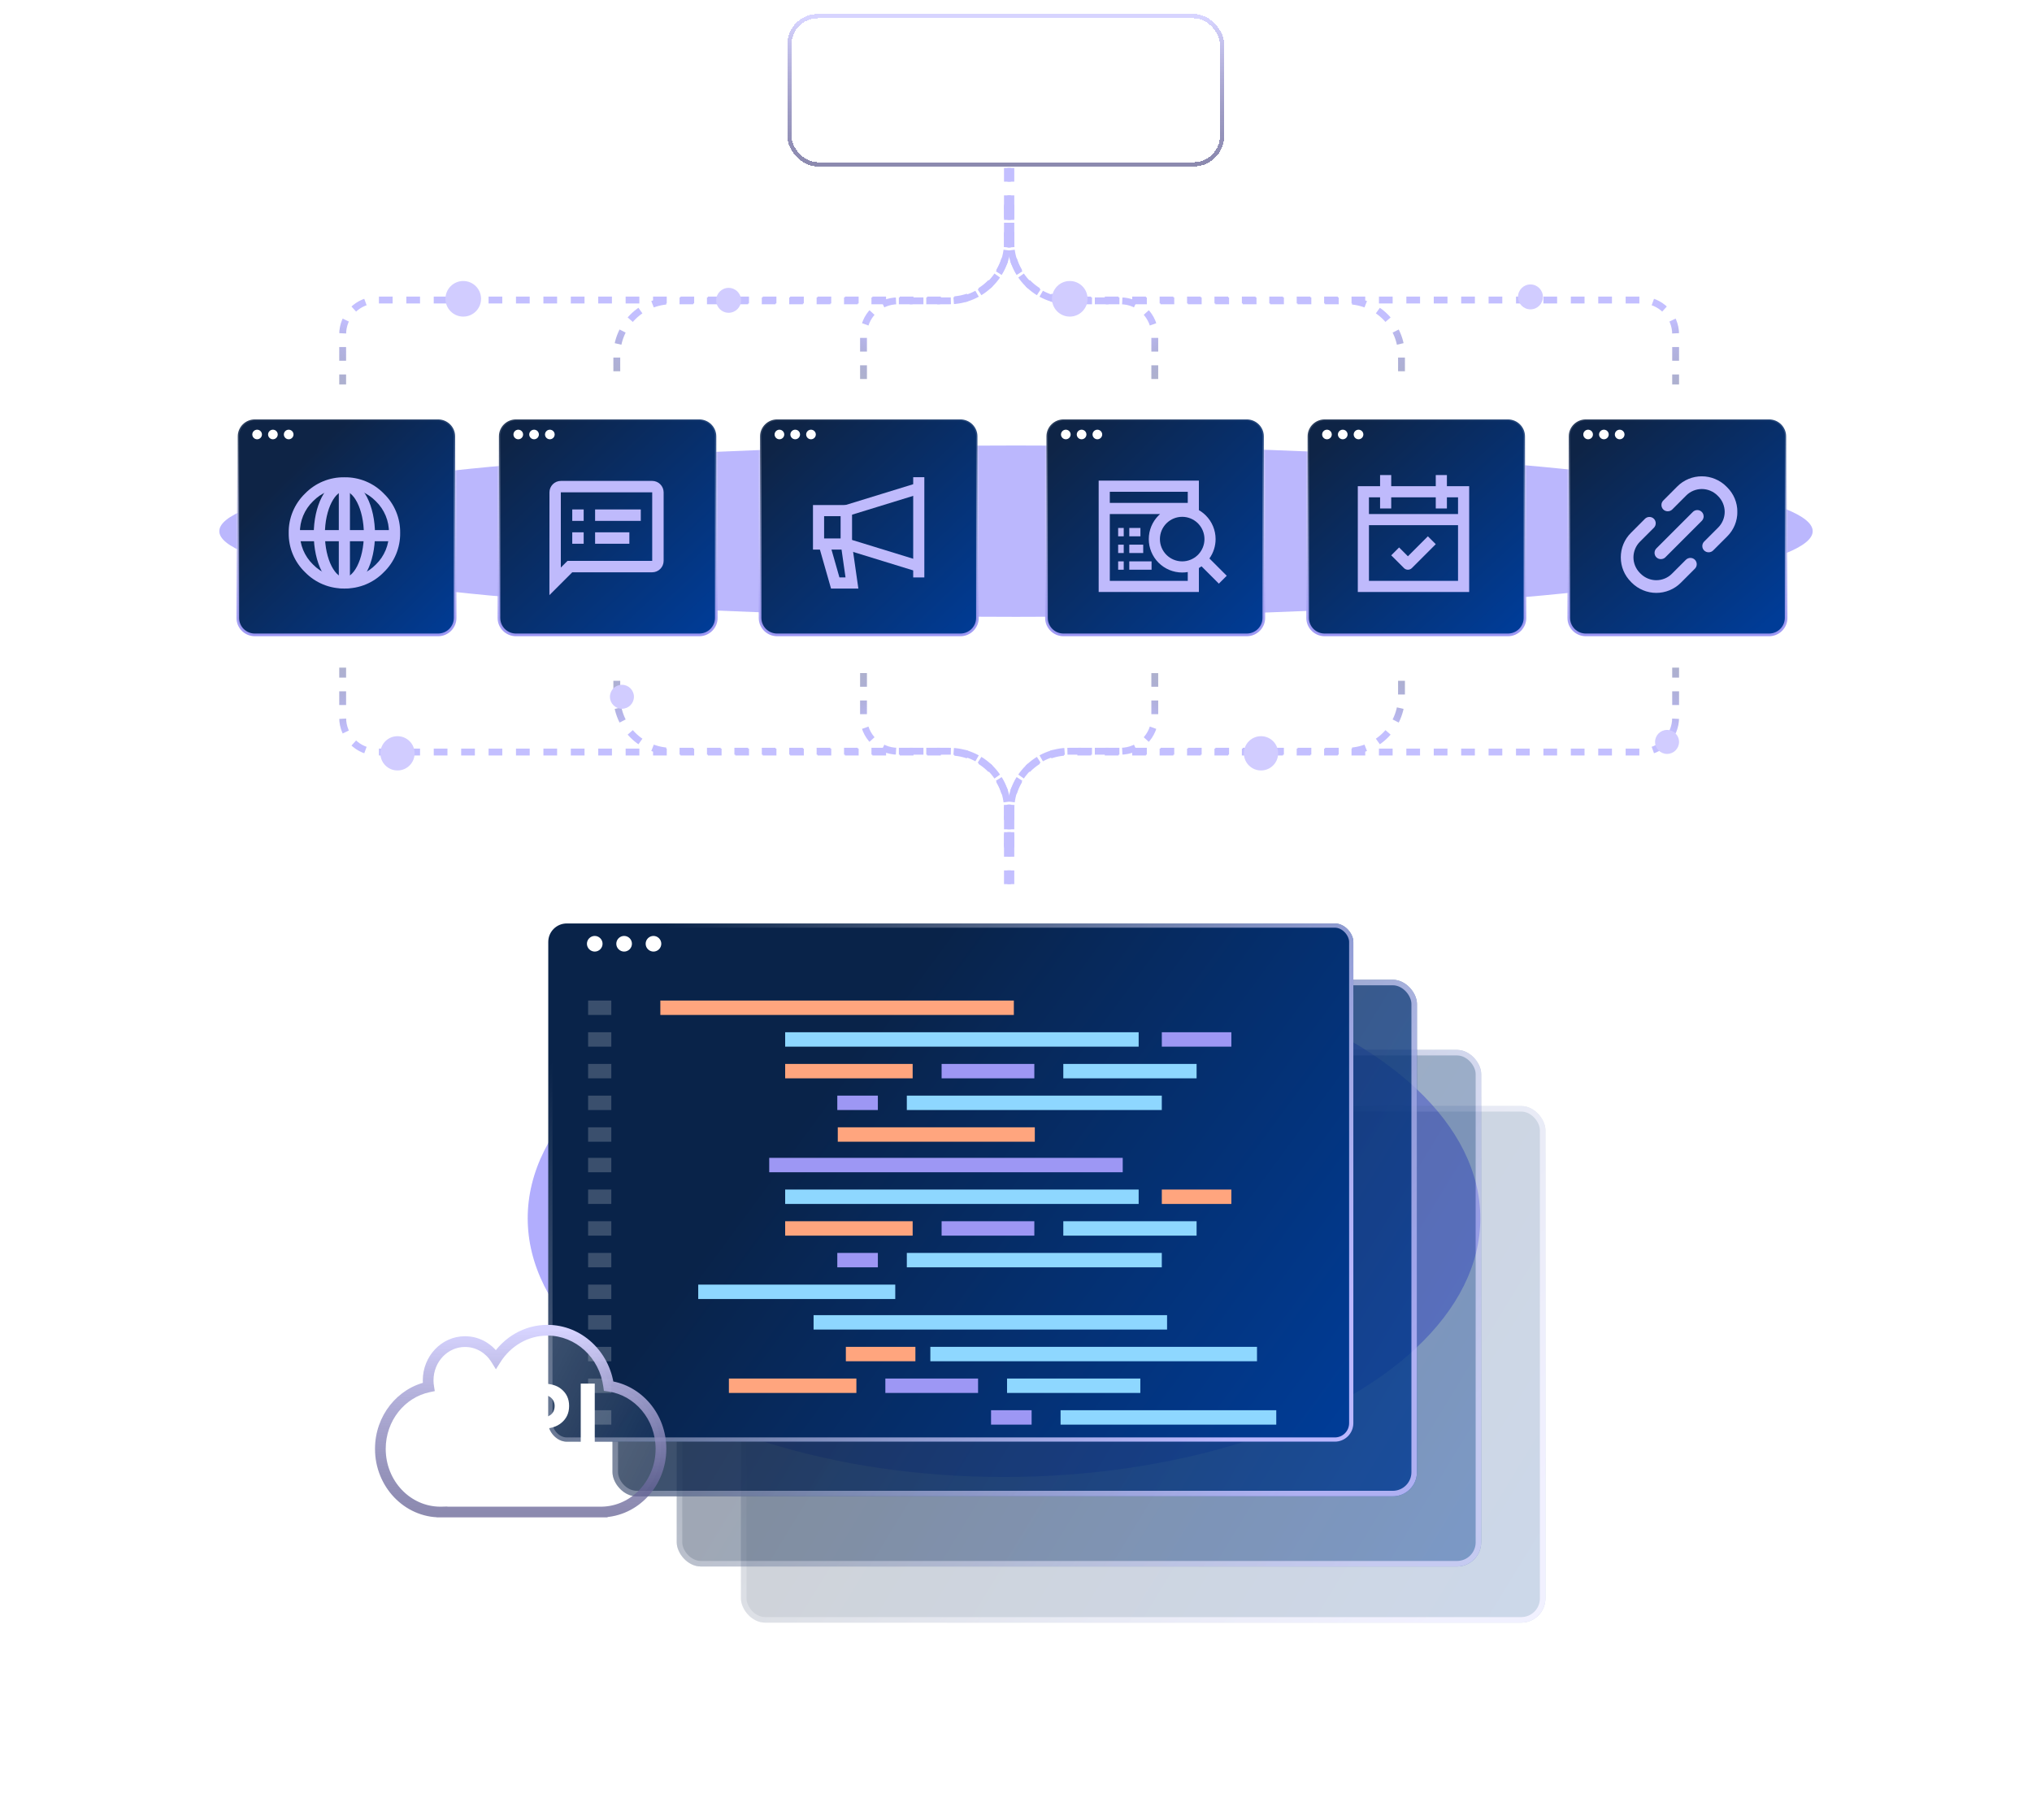 <svg width="593" height="531" viewBox="0 0 593 531" fill="none" xmlns="http://www.w3.org/2000/svg">
<g style="mix-blend-mode:screen" opacity="0.7" filter="url(#filter0_f_14763_15707)">
<ellipse cx="296.5" cy="155" rx="232.5" ry="25" fill="#9E98FC"/>
</g>
<path d="M74.381 122.389H127.831C130.591 122.389 132.823 124.606 132.823 127.334V180.319C132.823 183.048 130.591 185.265 127.831 185.265H74.381C71.621 185.265 69.389 183.048 69.389 180.319V127.334C69.389 124.606 71.621 122.389 74.381 122.389Z" fill="url(#paint0_linear_14763_15707)" stroke="url(#paint1_linear_14763_15707)" stroke-width="0.778"/>
<path d="M76.446 126.787C76.446 127.553 75.809 128.185 75.037 128.185C74.264 128.185 73.627 127.553 73.627 126.787C73.627 126.022 74.264 125.39 75.037 125.39C75.809 125.39 76.446 126.022 76.446 126.787Z" fill="white"/>
<path d="M81.052 126.787C81.052 127.553 80.414 128.185 79.642 128.185C78.87 128.185 78.232 127.553 78.232 126.787C78.232 126.022 78.87 125.39 79.642 125.39C80.434 125.39 81.052 126.022 81.052 126.787Z" fill="white"/>
<path d="M85.657 126.787C85.657 127.553 85.02 128.185 84.248 128.185C83.475 128.185 82.838 127.553 82.838 126.787C82.838 126.022 83.475 125.39 84.248 125.39C85.02 125.39 85.657 126.022 85.657 126.787Z" fill="white"/>
<path d="M89.013 144.035C90.503 142.498 92.293 141.282 94.271 140.464C96.249 139.645 98.374 139.24 100.515 139.275C102.655 139.241 104.78 139.645 106.759 140.464C108.737 141.283 110.526 142.498 112.016 144.035C113.551 145.519 114.765 147.302 115.584 149.274C116.403 151.246 116.809 153.364 116.778 155.499C116.809 157.634 116.403 159.753 115.584 161.725C114.766 163.696 113.551 165.479 112.016 166.964C110.526 168.501 108.737 169.716 106.759 170.535C104.78 171.353 102.655 171.758 100.515 171.723C98.374 171.758 96.249 171.354 94.271 170.535C92.293 169.716 90.503 168.501 89.013 166.964C87.478 165.479 86.264 163.696 85.445 161.725C84.626 159.753 84.22 157.634 84.252 155.499C84.22 153.364 84.627 151.246 85.446 149.274C86.264 147.302 87.478 145.519 89.013 144.035ZM91.337 164.716C92.525 165.945 93.953 166.917 95.533 167.572C97.112 168.227 98.808 168.552 100.518 168.525C102.227 168.551 103.924 168.227 105.503 167.572C107.082 166.916 108.51 165.945 109.699 164.716C110.93 163.522 111.903 162.087 112.558 160.502C113.213 158.917 113.536 157.214 113.508 155.499C113.536 153.784 113.212 152.081 112.556 150.495C111.901 148.91 110.927 147.475 109.695 146.281C108.506 145.052 107.078 144.081 105.499 143.426C103.92 142.771 102.223 142.446 100.514 142.472C98.805 142.446 97.108 142.77 95.529 143.425C93.95 144.08 92.522 145.052 91.333 146.281C90.102 147.475 89.129 148.909 88.473 150.495C87.818 152.08 87.495 153.783 87.524 155.498C87.495 157.213 87.819 158.916 88.475 160.502C89.131 162.088 90.105 163.522 91.337 164.716Z" fill="#BFBAFC"/>
<path fill-rule="evenodd" clip-rule="evenodd" d="M98.875 170.125L98.875 141.687L102.125 141.688L102.125 170.125L98.875 170.125Z" fill="#BFBAFC"/>
<path fill-rule="evenodd" clip-rule="evenodd" d="M85.062 154.688H115.125V157.938H85.062V154.688Z" fill="#BFBAFC"/>
<path fill-rule="evenodd" clip-rule="evenodd" d="M96.774 146.595C95.592 148.894 94.812 152.184 94.812 155.906C94.812 159.629 95.592 162.918 96.774 165.217C98 167.601 99.404 168.5 100.5 168.5C101.596 168.5 103 167.601 104.226 165.217C105.408 162.918 106.188 159.629 106.188 155.906C106.188 152.184 105.408 148.894 104.226 146.595C103 144.211 101.596 143.312 100.5 143.312C99.404 143.312 98 144.211 96.774 146.595ZM93.884 145.109C95.305 142.347 97.558 140.062 100.5 140.062C103.442 140.062 105.695 142.347 107.116 145.109C108.58 147.956 109.438 151.776 109.438 155.906C109.438 160.037 108.58 163.857 107.116 166.704C105.695 169.466 103.442 171.75 100.5 171.75C97.558 171.75 95.305 169.466 93.884 166.704C92.42 163.857 91.562 160.037 91.562 155.906C91.562 151.776 92.42 147.956 93.884 145.109Z" fill="#BFBAFC"/>
<path d="M150.594 122.389H204.044C206.804 122.389 209.036 124.606 209.036 127.334V180.319C209.036 183.048 206.804 185.265 204.044 185.265H150.594C147.834 185.265 145.602 183.048 145.602 180.319V127.334C145.602 124.606 147.834 122.389 150.594 122.389Z" fill="url(#paint2_linear_14763_15707)" stroke="url(#paint3_linear_14763_15707)" stroke-width="0.778"/>
<path d="M152.659 126.788C152.659 127.553 152.022 128.185 151.249 128.185C150.477 128.185 149.84 127.553 149.84 126.788C149.84 126.022 150.477 125.39 151.249 125.39C152.022 125.39 152.659 126.022 152.659 126.788Z" fill="white"/>
<path d="M157.264 126.787C157.264 127.553 156.627 128.185 155.855 128.185C155.083 128.185 154.445 127.553 154.445 126.787C154.445 126.022 155.083 125.39 155.855 125.39C156.647 125.39 157.264 126.022 157.264 126.787Z" fill="white"/>
<path d="M161.87 126.787C161.87 127.553 161.233 128.185 160.46 128.185C159.688 128.185 159.051 127.553 159.051 126.787C159.051 126.022 159.688 125.39 160.46 125.39C161.233 125.39 161.87 126.022 161.87 126.787Z" fill="white"/>
<path d="M190.334 140.333H163.667C162.786 140.338 161.943 140.691 161.321 141.315C160.7 141.94 160.351 142.785 160.351 143.667L160.334 173.667L167.001 167H190.334C191.217 166.997 192.064 166.645 192.688 166.021C193.313 165.396 193.665 164.55 193.667 163.667V143.667C193.665 142.783 193.313 141.937 192.688 141.312C192.064 140.688 191.217 140.336 190.334 140.333ZM190.334 163.667H165.617L164.634 164.65L163.667 165.617V143.667H190.334V163.667ZM167.001 155.333H170.334V158.667H167.001V155.333ZM167.001 148.667H170.334V152H167.001V148.667ZM173.667 155.333H183.667V158.667H173.667V155.333ZM173.667 148.667H187.001V152H173.667V148.667Z" fill="#BFBAFC"/>
<path d="M226.805 122.389H280.255C283.015 122.389 285.247 124.606 285.247 127.334V180.319C285.247 183.048 283.015 185.265 280.255 185.265H226.805C224.045 185.265 221.813 183.048 221.813 180.319V127.334C221.813 124.606 224.045 122.389 226.805 122.389Z" fill="url(#paint4_linear_14763_15707)" stroke="url(#paint5_linear_14763_15707)" stroke-width="0.778"/>
<path d="M228.87 126.787C228.87 127.553 228.233 128.185 227.46 128.185C226.688 128.185 226.051 127.553 226.051 126.787C226.051 126.022 226.688 125.39 227.46 125.39C228.233 125.39 228.87 126.022 228.87 126.787Z" fill="white"/>
<path d="M233.475 126.787C233.475 127.553 232.838 128.185 232.066 128.185C231.293 128.185 230.656 127.553 230.656 126.787C230.656 126.022 231.293 125.39 232.066 125.39C232.857 125.39 233.475 126.022 233.475 126.787Z" fill="white"/>
<path d="M238.081 126.787C238.081 127.553 237.444 128.185 236.671 128.185C235.899 128.185 235.262 127.553 235.262 126.787C235.262 126.022 235.899 125.39 236.671 125.39C237.444 125.39 238.081 126.022 238.081 126.787Z" fill="white"/>
<path d="M269.75 139.25H266.5V168.5H269.75V139.25Z" fill="#BFBAFC"/>
<path d="M267.643 166.804L245.371 159.949V147.799L267.643 140.947L268.599 144.052L248.621 150.201V157.551L268.599 163.697L267.643 166.804Z" fill="#BFBAFC"/>
<path d="M248.625 160.375H237.25V147.375H248.625V160.375ZM240.5 157.125H245.375V150.625H240.5V157.125Z" fill="#BFBAFC"/>
<path d="M250.498 171.75H242.524L238.938 159.195L242.062 158.302L244.974 168.498H246.75L245.39 158.979L248.606 158.519L250.498 171.75Z" fill="#BFBAFC"/>
<path d="M310.381 122.389H363.831C366.591 122.389 368.823 124.606 368.823 127.334V180.319C368.823 183.048 366.591 185.265 363.831 185.265H310.381C307.621 185.265 305.389 183.048 305.389 180.319V127.334C305.389 124.606 307.621 122.389 310.381 122.389Z" fill="url(#paint6_linear_14763_15707)" stroke="url(#paint7_linear_14763_15707)" stroke-width="0.778"/>
<path d="M312.446 126.788C312.446 127.553 311.809 128.185 311.037 128.185C310.264 128.185 309.627 127.553 309.627 126.788C309.627 126.022 310.264 125.39 311.037 125.39C311.809 125.39 312.446 126.022 312.446 126.788Z" fill="white"/>
<path d="M317.052 126.787C317.052 127.553 316.414 128.185 315.642 128.185C314.87 128.185 314.232 127.553 314.232 126.787C314.232 126.022 314.87 125.39 315.642 125.39C316.434 125.39 317.052 126.022 317.052 126.787Z" fill="white"/>
<path d="M321.657 126.787C321.657 127.553 321.02 128.185 320.247 128.185C319.475 128.185 318.838 127.553 318.838 126.787C318.838 126.022 319.475 125.39 320.247 125.39C321.02 125.39 321.657 126.022 321.657 126.787Z" fill="white"/>
<path d="M326.312 154.062L326.312 156.5L327.938 156.5L327.938 154.062L326.312 154.062Z" fill="#BFBAFC"/>
<path d="M329.562 154.063L329.562 156.5L332.812 156.5L332.812 154.063L329.562 154.063Z" fill="#BFBAFC"/>
<path d="M329.562 158.938L329.562 161.375L333.625 161.375L333.625 158.938L329.562 158.938Z" fill="#BFBAFC"/>
<path d="M329.562 163.813L329.562 166.25L336.062 166.25L336.062 163.812L329.562 163.813Z" fill="#BFBAFC"/>
<path d="M326.312 158.938L326.312 161.375L327.938 161.375L327.938 158.937L326.312 158.938Z" fill="#BFBAFC"/>
<path d="M326.312 163.812L326.312 166.25L327.938 166.25L327.938 163.812L326.312 163.812Z" fill="#BFBAFC"/>
<path fill-rule="evenodd" clip-rule="evenodd" d="M320.625 172.749V140.249H349.874V148.869C350.606 149.291 351.286 149.81 351.894 150.418C353.722 152.247 354.749 154.727 354.749 157.313C354.749 159.35 354.111 161.322 352.946 162.961L357.999 168.014L355.701 170.312L350.648 165.259C350.398 165.438 350.139 165.603 349.874 165.756V172.749H320.625ZM349.457 162.043C349.504 161.999 349.55 161.954 349.595 161.909C349.595 161.909 349.595 161.909 349.595 161.909M349.457 162.043C348.253 163.178 346.659 163.813 344.999 163.813C343.275 163.813 341.622 163.128 340.403 161.909C339.184 160.69 338.499 159.036 338.499 157.313C338.499 155.589 339.184 153.935 340.403 152.716C341.622 151.497 343.275 150.813 344.999 150.813C346.644 150.813 348.225 151.436 349.426 152.553C349.48 152.603 349.534 152.655 349.587 152.707C349.589 152.71 349.592 152.713 349.595 152.716C349.649 152.77 349.702 152.824 349.753 152.88C350.873 154.081 351.499 155.665 351.499 157.313C351.499 158.959 350.875 160.54 349.757 161.741C349.708 161.794 349.658 161.845 349.608 161.896M338.551 149.999C338.398 150.134 338.25 150.274 338.105 150.418C336.276 152.247 335.249 154.727 335.249 157.313C335.249 159.898 336.276 162.378 338.105 164.207C339.933 166.035 342.413 167.063 344.999 167.063C345.547 167.063 346.091 167.016 346.624 166.926V169.499H323.875V149.999H338.551ZM346.624 146.749V143.499H323.875V146.749H346.624Z" fill="#BFBAFC"/>
<path d="M386.594 122.389H440.044C442.804 122.389 445.036 124.606 445.036 127.334V180.319C445.036 183.048 442.804 185.265 440.044 185.265H386.594C383.834 185.265 381.602 183.048 381.602 180.319V127.334C381.602 124.606 383.834 122.389 386.594 122.389Z" fill="url(#paint8_linear_14763_15707)" stroke="url(#paint9_linear_14763_15707)" stroke-width="0.778"/>
<path d="M388.659 126.788C388.659 127.553 388.022 128.185 387.249 128.185C386.477 128.185 385.84 127.553 385.84 126.788C385.84 126.022 386.477 125.39 387.249 125.39C388.022 125.39 388.659 126.022 388.659 126.788Z" fill="white"/>
<path d="M393.264 126.787C393.264 127.553 392.627 128.185 391.855 128.185C391.083 128.185 390.445 127.553 390.445 126.787C390.445 126.022 391.083 125.39 391.855 125.39C392.647 125.39 393.264 126.022 393.264 126.787Z" fill="white"/>
<path d="M397.87 126.787C397.87 127.553 397.233 128.185 396.46 128.185C395.688 128.185 395.051 127.553 395.051 126.787C395.051 126.022 395.688 125.39 396.46 125.39C397.233 125.39 397.87 126.022 397.87 126.787Z" fill="white"/>
<path d="M428.75 172.75H396.25V141.875H428.75V172.75ZM399.5 169.5H425.5V145.125H399.5V169.5Z" fill="#BFBAFC"/>
<path d="M406 138.625H402.75V148.375H406V138.625Z" fill="#BFBAFC"/>
<path d="M422.25 138.625H419V148.375H422.25V138.625Z" fill="#BFBAFC"/>
<path d="M427.125 150H397.875V153.25H427.125V150Z" fill="#BFBAFC"/>
<path d="M410.875 166.25C410.444 166.25 410.031 166.079 409.726 165.774L406 162.048L408.298 159.75L410.875 162.327L416.702 156.5L419 158.798L412.024 165.774C411.719 166.079 411.306 166.25 410.875 166.25Z" fill="#BFBAFC"/>
<path d="M462.805 122.389H516.255C519.015 122.389 521.247 124.606 521.247 127.334V180.319C521.247 183.048 519.015 185.265 516.255 185.265H462.805C460.045 185.265 457.813 183.048 457.813 180.319V127.334C457.813 124.606 460.045 122.389 462.805 122.389Z" fill="url(#paint10_linear_14763_15707)" stroke="url(#paint11_linear_14763_15707)" stroke-width="0.778"/>
<path d="M464.87 126.788C464.87 127.553 464.233 128.185 463.46 128.185C462.688 128.185 462.051 127.553 462.051 126.788C462.051 126.022 462.688 125.39 463.46 125.39C464.233 125.39 464.87 126.022 464.87 126.788Z" fill="white"/>
<path d="M469.475 126.787C469.475 127.553 468.838 128.185 468.066 128.185C467.293 128.185 466.656 127.553 466.656 126.787C466.656 126.022 467.293 125.39 468.066 125.39C468.857 125.39 469.475 126.022 469.475 126.787Z" fill="white"/>
<path d="M474.081 126.787C474.081 127.553 473.444 128.185 472.671 128.185C471.899 128.185 471.262 127.553 471.262 126.787C471.262 126.022 471.899 125.39 472.671 125.39C473.444 125.39 474.081 126.022 474.081 126.787Z" fill="white"/>
<g clip-path="url(#clip0_14763_15707)">
<path d="M480.05 151.39L475.97 155.48C474.05 157.39 473 159.93 473 162.64C473 165.35 474.05 167.89 475.97 169.8C476.05 169.88 476.12 169.95 476.19 170.03C478.08 171.93 480.69 173.01 483.36 173.01C486.03 173.01 488.62 171.96 490.53 170.04L494.62 165.95C495.34 165.23 495.34 164.06 494.62 163.34C493.9 162.62 492.73 162.63 492 163.34L487.91 167.43C486.72 168.63 485.06 169.31 483.36 169.31C481.66 169.31 480.01 168.62 478.81 167.43L478.57 167.19C477.37 165.99 476.69 164.33 476.69 162.64C476.69 160.95 477.38 159.29 478.57 158.09L482.66 154C483.37 153.28 483.37 152.11 482.66 151.39C481.94 150.67 480.77 150.67 480.04 151.39H480.05Z" fill="#BFBAFC"/>
<path d="M497.17 150.68C497.17 150.19 496.98 149.72 496.63 149.38C496.28 149.03 495.82 148.84 495.33 148.84C494.84 148.84 494.37 149.03 494.03 149.38L483.39 160.02C483.04 160.37 482.85 160.83 482.85 161.33C482.85 161.83 483.04 162.29 483.39 162.63C484.08 163.33 485.3 163.33 486 162.63L496.64 151.98C496.99 151.63 497.18 151.17 497.18 150.67L497.17 150.68Z" fill="#BFBAFC"/>
<path d="M504.029 142.2C503.949 142.12 503.879 142.05 503.809 141.97C501.919 140.07 499.309 138.99 496.639 138.99C493.969 138.99 491.379 140.04 489.479 141.96L485.399 146.05C485.049 146.4 484.859 146.86 484.859 147.36C484.859 147.86 485.049 148.32 485.399 148.67C486.089 149.37 487.309 149.37 488.009 148.67L492.099 144.58C493.289 143.38 494.949 142.7 496.649 142.7C498.349 142.7 499.999 143.39 501.199 144.58L501.439 144.82C502.639 146.02 503.319 147.68 503.319 149.37C503.319 151.06 502.629 152.72 501.439 153.92L497.329 158.03C496.979 158.38 496.789 158.84 496.789 159.34C496.789 159.84 496.979 160.3 497.329 160.64C498.029 161.34 499.239 161.34 499.939 160.64L504.049 156.53C505.969 154.62 507.019 152.08 507.019 149.37C507.019 146.66 505.969 144.12 504.049 142.21L504.029 142.2Z" fill="#BFBAFC"/>
</g>
<g style="mix-blend-mode:screen" opacity="0.8" filter="url(#filter1_f_14763_15707)">
<ellipse cx="293" cy="355.5" rx="139" ry="75.5" fill="#9E98FC"/>
</g>
<g opacity="0.2">
<g filter="url(#filter2_bd_14763_15707)">
<rect x="216.238" y="316.675" width="234.763" height="150.742" rx="7.051" fill="url(#paint12_linear_14763_15707)"/>
<rect x="217.045" y="317.482" width="233.149" height="149.129" rx="6.244" stroke="url(#paint13_linear_14763_15707)" stroke-width="1.614"/>
</g>
</g>
<g opacity="0.4">
<g filter="url(#filter3_bd_14763_15707)">
<rect x="197.492" y="300.296" width="234.763" height="150.742" rx="7.051" fill="url(#paint14_linear_14763_15707)"/>
<rect x="198.299" y="301.103" width="233.149" height="149.129" rx="6.244" stroke="url(#paint15_linear_14763_15707)" stroke-width="1.614"/>
</g>
</g>
<g opacity="0.8">
<g filter="url(#filter4_bd_14763_15707)">
<rect x="178.746" y="279.823" width="234.763" height="150.742" rx="7.051" fill="url(#paint16_linear_14763_15707)"/>
<rect x="179.553" y="280.63" width="233.149" height="149.129" rx="6.244" stroke="url(#paint17_linear_14763_15707)" stroke-width="1.614"/>
</g>
</g>
<g filter="url(#filter5_bd_14763_15707)">
<rect x="160" y="264.826" width="234.947" height="151.216" rx="5.393" fill="url(#paint18_linear_14763_15707)"/>
<rect x="160.617" y="265.443" width="233.713" height="149.982" rx="4.776" stroke="url(#paint19_linear_14763_15707)" stroke-width="1.234"/>
</g>
<path d="M175.847 275.397C175.847 276.647 174.816 277.679 173.565 277.679C172.315 277.679 171.283 276.647 171.283 275.397C171.283 274.146 172.315 273.114 173.565 273.114C174.816 273.114 175.847 274.146 175.847 275.397Z" fill="white"/>
<path d="M184.418 275.397C184.418 276.647 183.386 277.679 182.136 277.679C180.885 277.679 179.854 276.647 179.854 275.397C179.854 274.146 180.885 273.114 182.136 273.114C183.417 273.114 184.418 274.146 184.418 275.397Z" fill="white"/>
<path d="M192.986 275.397C192.986 276.647 191.954 277.679 190.704 277.679C189.453 277.679 188.422 276.647 188.422 275.397C188.422 274.146 189.453 273.114 190.704 273.114C191.954 273.114 192.986 274.146 192.986 275.397Z" fill="white"/>
<path d="M295.869 291.968H192.709V296.171H295.869V291.968Z" fill="#FFA57E"/>
<path d="M340.587 383.772H237.428V387.976H340.587V383.772Z" fill="#8ED7FF"/>
<path d="M178.397 291.968H171.633V296.171H178.397V291.968Z" fill="white" fill-opacity="0.2"/>
<path d="M178.397 383.772H171.633V387.976H178.397V383.772Z" fill="white" fill-opacity="0.2"/>
<path d="M332.294 301.217H229.135V305.42H332.294V301.217Z" fill="#8ED7FF"/>
<path d="M366.829 393.02H271.504V397.224H366.829V393.02Z" fill="#8ED7FF"/>
<path d="M359.348 301.217H339.055V305.42H359.348V301.217Z" fill="#9D97F4"/>
<path d="M267.141 393.02H246.848V397.224H267.141V393.02Z" fill="#FFA57E"/>
<path d="M266.34 310.463H229.135V314.666H266.34V310.463Z" fill="#FFA57E"/>
<path d="M249.92 402.268H212.715V406.472H249.92V402.268Z" fill="#FFA57E"/>
<path d="M301.849 310.463H274.791V314.666H301.849V310.463Z" fill="#9D97F4"/>
<path d="M285.431 402.268H258.373V406.472H285.431V402.268Z" fill="#9D97F4"/>
<path d="M349.201 310.463H310.305V314.666H349.201V310.463Z" fill="#8ED7FF"/>
<path d="M332.783 402.268H293.887V406.472H332.783V402.268Z" fill="#8ED7FF"/>
<path d="M339.049 319.711H264.639V323.914H339.049V319.711Z" fill="#8ED7FF"/>
<path d="M372.452 411.515H309.506V415.719H372.452V411.515Z" fill="#8ED7FF"/>
<path d="M256.188 319.711H244.35V323.914H256.188V319.711Z" fill="#9D97F4"/>
<path d="M301.057 411.515H289.219V415.719H301.057V411.515Z" fill="#9D97F4"/>
<path d="M301.989 328.959H244.49V333.162H301.989V328.959Z" fill="#FFA57E"/>
<path d="M178.397 301.217H171.633V305.42H178.397V301.217Z" fill="white" fill-opacity="0.2"/>
<path d="M178.397 393.02H171.633V397.224H178.397V393.02Z" fill="white" fill-opacity="0.2"/>
<path d="M178.397 310.463H171.633V314.666H178.397V310.463Z" fill="white" fill-opacity="0.2"/>
<path d="M178.397 402.268H171.633V406.472H178.397V402.268Z" fill="white" fill-opacity="0.2"/>
<path d="M178.397 319.712H171.633V323.916H178.397V319.712Z" fill="white" fill-opacity="0.2"/>
<path d="M178.397 411.515H171.633V415.719H178.397V411.515Z" fill="white" fill-opacity="0.2"/>
<path d="M178.397 328.958H171.633V333.161H178.397V328.958Z" fill="white" fill-opacity="0.2"/>
<path d="M327.644 337.87H224.484V342.074H327.644V337.87Z" fill="#9D97F4"/>
<path d="M178.397 337.87H171.633V342.074H178.397V337.87Z" fill="white" fill-opacity="0.2"/>
<path d="M332.294 347.119H229.135V351.322H332.294V347.119Z" fill="#8ED7FF"/>
<path d="M359.348 347.119H339.055V351.322H359.348V347.119Z" fill="#FFA57E"/>
<path d="M266.34 356.366H229.135V360.569H266.34V356.366Z" fill="#FFA57E"/>
<path d="M301.849 356.366H274.791V360.569H301.849V356.366Z" fill="#9D97F4"/>
<path d="M349.201 356.366H310.305V360.569H349.201V356.366Z" fill="#8ED7FF"/>
<path d="M339.049 365.613H264.639V369.816H339.049V365.613Z" fill="#8ED7FF"/>
<path d="M256.188 365.613H244.35V369.816H256.188V365.613Z" fill="#9D97F4"/>
<path d="M261.264 374.86H203.766V379.064H261.264V374.86Z" fill="#8ED7FF"/>
<path d="M178.397 347.119H171.633V351.322H178.397V347.119Z" fill="white" fill-opacity="0.2"/>
<path d="M178.397 356.366H171.633V360.569H178.397V356.366Z" fill="white" fill-opacity="0.2"/>
<path d="M178.397 365.614H171.633V369.817H178.397V365.614Z" fill="white" fill-opacity="0.2"/>
<path d="M178.397 374.862H171.633V379.065H178.397V374.862Z" fill="white" fill-opacity="0.2"/>
<path d="M295 247.326L295 236.448C295 227.059 302.611 219.448 312 219.448L479 219.448C484.523 219.448 489 214.971 489 209.448L489 194.826" stroke="url(#paint20_linear_14763_15707)" stroke-width="2" stroke-dasharray="4 4"/>
<path d="M295 246.826L295 236.214C295 226.825 302.611 219.214 312 219.214L393 219.214C401.837 219.214 409 212.05 409 203.214L409 194.826" stroke="url(#paint21_linear_14763_15707)" stroke-width="2" stroke-dasharray="4 4"/>
<path d="M295 258L295 236.214C295 226.825 302.611 219.214 312 219.214L327 219.214C332.523 219.214 337 214.737 337 209.214L337 194.826" stroke="url(#paint22_linear_14763_15707)" stroke-width="2" stroke-dasharray="4 4"/>
<path d="M294 59.674L294 70.552C294 79.941 286.389 87.552 277 87.552L110 87.552C104.477 87.552 100 92.029 100 97.552L100 112.174" stroke="url(#paint23_linear_14763_15707)" stroke-width="2" stroke-dasharray="4 4"/>
<path d="M294 60.174L294 70.786C294 80.175 286.389 87.786 277 87.786L196 87.786C187.163 87.786 180 94.95 180 103.786L180 112.174" stroke="url(#paint24_linear_14763_15707)" stroke-width="2" stroke-dasharray="4 4"/>
<path d="M294 49L294 70.786C294 80.175 286.389 87.786 277 87.786L262 87.786C256.477 87.786 252 92.263 252 97.786L252 112.174" stroke="url(#paint25_linear_14763_15707)" stroke-width="2" stroke-dasharray="4 4"/>
<path d="M294 247.326L294 236.448C294 227.059 286.389 219.448 277 219.448L110 219.448C104.477 219.448 100 214.971 100 209.448L100 194.826" stroke="url(#paint26_linear_14763_15707)" stroke-width="2" stroke-dasharray="4 4"/>
<path d="M294 246.826L294 236.214C294 226.825 286.389 219.214 277 219.214L196 219.214C187.163 219.214 180 212.05 180 203.214L180 194.826" stroke="url(#paint27_linear_14763_15707)" stroke-width="2" stroke-dasharray="4 4"/>
<path d="M294 258L294 236.214C294 226.825 286.389 219.214 277 219.214L262 219.214C256.477 219.214 252 214.737 252 209.214L252 194.826" stroke="url(#paint28_linear_14763_15707)" stroke-width="2" stroke-dasharray="4 4"/>
<path d="M295 59.674L295 70.552C295 79.941 302.611 87.552 312 87.552L479 87.552C484.523 87.552 489 92.029 489 97.552L489 112.174" stroke="url(#paint29_linear_14763_15707)" stroke-width="2" stroke-dasharray="4 4"/>
<path d="M295 60.174L295 70.786C295 80.175 302.611 87.786 312 87.786L393 87.786C401.837 87.786 409 94.95 409 103.786L409 112.174" stroke="url(#paint30_linear_14763_15707)" stroke-width="2" stroke-dasharray="4 4"/>
<path d="M295 49L295 70.786C295 80.175 302.611 87.786 312 87.786L327 87.786C332.523 87.786 337 92.263 337 97.786L337 112.174" stroke="url(#paint31_linear_14763_15707)" stroke-width="2" stroke-dasharray="4 4"/>
<g filter="url(#filter6_dd_14763_15707)">
<ellipse cx="5" cy="5" rx="5" ry="5" transform="matrix(1 8.74228e-08 8.74228e-08 -1 363 224.826)" fill="#D1CCFF"/>
</g>
<g filter="url(#filter7_dd_14763_15707)">
<ellipse cx="3.5" cy="3.5" rx="3.5" ry="3.5" transform="matrix(1 8.74228e-08 8.74228e-08 -1 178 206.826)" fill="#D1CCFF"/>
</g>
<g filter="url(#filter8_dd_14763_15707)">
<ellipse cx="5" cy="5" rx="5" ry="5" transform="matrix(1 8.74228e-08 8.74228e-08 -1 111 224.826)" fill="#D1CCFF"/>
</g>
<g filter="url(#filter9_dd_14763_15707)">
<ellipse cx="3.5" cy="3.5" rx="3.5" ry="3.5" transform="matrix(1 8.74228e-08 8.74228e-08 -1 483 220)" fill="#D1CCFF"/>
</g>
<g filter="url(#filter10_bd_14763_15707)">
<mask id="path-119-outside-1_14763_15707" maskUnits="userSpaceOnUse" x="109" y="382" width="86" height="57" fill="black">
<rect fill="white" x="109" y="382" width="86" height="57"/>
<path fill-rule="evenodd" clip-rule="evenodd" d="M192.888 418.604C192.888 409.232 186.237 401.492 177.623 400.309C176.4 391.094 168.868 384 159.758 384C153.49 384 147.968 387.359 144.735 392.457C142.815 389.362 139.491 387.316 135.712 387.316C129.767 387.316 124.948 392.378 124.948 398.623C124.948 399.277 125.001 399.917 125.102 400.54C117.061 402.218 111 409.676 111 418.621C111 428.803 118.851 437.056 128.535 437.056C128.686 437.056 128.835 437.054 128.985 437.05V437.056H158.64C158.683 437.056 158.725 437.056 158.768 437.056C158.811 437.056 158.854 437.056 158.896 437.056H175.746V437.049C185.251 436.814 192.888 428.646 192.888 418.604Z"/>
</mask>
<path fill-rule="evenodd" clip-rule="evenodd" d="M192.888 418.604C192.888 409.232 186.237 401.492 177.623 400.309C176.4 391.094 168.868 384 159.758 384C153.49 384 147.968 387.359 144.735 392.457C142.815 389.362 139.491 387.316 135.712 387.316C129.767 387.316 124.948 392.378 124.948 398.623C124.948 399.277 125.001 399.917 125.102 400.54C117.061 402.218 111 409.676 111 418.621C111 428.803 118.851 437.056 128.535 437.056C128.686 437.056 128.835 437.054 128.985 437.05V437.056H158.64C158.683 437.056 158.725 437.056 158.768 437.056C158.811 437.056 158.854 437.056 158.896 437.056H175.746V437.049C185.251 436.814 192.888 428.646 192.888 418.604Z" fill="url(#paint32_linear_14763_15707)" shape-rendering="crispEdges"/>
<path d="M177.623 400.309L176.072 400.515L176.229 401.696L177.41 401.859L177.623 400.309ZM144.735 392.457L143.407 393.281L144.721 395.4L146.056 393.294L144.735 392.457ZM125.102 400.54L125.421 402.071L126.886 401.765L126.646 400.289L125.102 400.54ZM128.985 437.05H130.549V435.444L128.943 435.487L128.985 437.05ZM128.985 437.056H127.421V438.62H128.985V437.056ZM158.64 437.056L158.65 435.492H158.64V437.056ZM158.896 437.056V435.492L158.886 435.492L158.896 437.056ZM175.746 437.056V438.62H177.31V437.056H175.746ZM175.746 437.049L175.707 435.486L174.182 435.523V437.049H175.746ZM177.41 401.859C185.202 402.928 191.324 409.964 191.324 418.604H194.452C194.452 408.499 187.271 400.055 177.835 398.76L177.41 401.859ZM159.758 385.564C168.015 385.564 174.943 392.007 176.072 400.515L179.173 400.104C177.856 390.181 169.72 382.436 159.758 382.436V385.564ZM146.056 393.294C149.027 388.61 154.07 385.564 159.758 385.564V382.436C152.91 382.436 146.91 386.108 143.415 391.619L146.056 393.294ZM135.712 388.88C138.904 388.88 141.747 390.606 143.407 393.281L146.064 391.632C143.883 388.118 140.077 385.752 135.712 385.752V388.88ZM126.512 398.623C126.512 393.168 130.702 388.88 135.712 388.88V385.752C128.832 385.752 123.384 391.588 123.384 398.623H126.512ZM126.646 400.289C126.558 399.749 126.512 399.192 126.512 398.623H123.384C123.384 399.361 123.444 400.085 123.558 400.791L126.646 400.289ZM112.564 418.621C112.564 410.378 118.143 403.59 125.421 402.071L124.783 399.009C115.98 400.846 109.436 408.974 109.436 418.621H112.564ZM128.535 435.492C119.787 435.492 112.564 428.014 112.564 418.621H109.436C109.436 429.592 117.914 438.62 128.535 438.62V435.492ZM128.943 435.487C128.808 435.49 128.672 435.492 128.535 435.492V438.62C128.699 438.62 128.863 438.618 129.026 438.613L128.943 435.487ZM130.549 437.056V437.05H127.421V437.056H130.549ZM158.64 435.492H128.985V438.62H158.64V435.492ZM158.768 435.492C158.729 435.492 158.69 435.492 158.65 435.492L158.63 438.62C158.676 438.62 158.722 438.62 158.768 438.62V435.492ZM158.886 435.492C158.847 435.492 158.808 435.492 158.768 435.492V438.62C158.814 438.62 158.861 438.62 158.907 438.62L158.886 435.492ZM175.746 435.492H158.896V438.62H175.746V435.492ZM174.182 437.049V437.056H177.31V437.049H174.182ZM191.324 418.604C191.324 427.866 184.297 435.273 175.707 435.486L175.784 438.612C186.205 438.355 194.452 429.426 194.452 418.604H191.324Z" fill="url(#paint33_linear_14763_15707)" mask="url(#path-119-outside-1_14763_15707)"/>
</g>
<path d="M142.288 420.463H133.757L131.868 425.468H127.619L136.149 403.717H140.116L148.646 425.468H144.176L142.288 420.463ZM134.764 417.189H141.28L138.038 408.407L134.764 417.189ZM151.386 403.748H158.374C160.546 403.748 162.435 404.189 163.82 405.353C165.236 406.518 166.086 408.061 166.086 410.264C166.086 412.468 165.236 414.041 163.82 415.206C162.435 416.371 160.546 416.906 158.374 416.906H155.51V425.468H151.386V403.748ZM157.87 413.695C159.13 413.695 159.979 413.38 160.672 412.877C161.365 412.373 161.868 411.492 161.868 410.264C161.868 409.068 161.27 408.187 160.578 407.683C159.885 407.179 159.035 406.959 157.776 406.959H155.478V413.695H157.87ZM169.477 403.748H173.569V425.468H169.477V403.748Z" fill="white"/>
<g filter="url(#filter11_dd_14763_15707)">
<ellipse cx="5.194" cy="5.194" rx="5.194" ry="5.194" transform="matrix(1 8.74228e-08 8.74228e-08 -1 307 92.387)" fill="#D1CCFF"/>
</g>
<g filter="url(#filter12_dd_14763_15707)">
<ellipse cx="3.635" cy="3.635" rx="3.635" ry="3.635" transform="matrix(1 8.74228e-08 8.74228e-08 -1 209 91.271)" fill="#D1CCFF"/>
</g>
<g filter="url(#filter13_dd_14763_15707)">
<ellipse cx="5.194" cy="5.194" rx="5.194" ry="5.194" transform="matrix(1 8.74228e-08 8.74228e-08 -1 130 92.387)" fill="#D1CCFF"/>
</g>
<g filter="url(#filter14_dd_14763_15707)">
<ellipse cx="3.635" cy="3.635" rx="3.635" ry="3.635" transform="matrix(1 8.74228e-08 8.74228e-08 -1 443 90.271)" fill="#D1CCFF"/>
</g>
<g filter="url(#filter15_bd_14763_15707)">
<rect x="231" y="2" width="125" height="42" rx="7.636" fill="url(#paint34_linear_14763_15707)" shape-rendering="crispEdges"/>
<rect x="230.375" y="1.375" width="126.251" height="43.251" rx="8.262" stroke="url(#paint35_linear_14763_15707)" stroke-width="1.251" shape-rendering="crispEdges"/>
</g>
<path d="M283.724 17.606C283.724 17.606 283.773 19.749 283.773 21.745V30H280.68V13.199H284.04L292.392 25.447C292.392 25.447 292.344 23.474 292.344 21.478V13.199H295.436V30H292.246L283.724 17.606ZM301.502 25.106C301.794 26.981 303.231 27.882 305.008 27.882C306.591 27.882 308.003 27.175 308.563 26.689L309.781 28.369C309.123 29.05 307.346 30.268 304.472 30.268C300.917 30.268 298.288 28.101 298.288 24.302C298.288 20.528 301.039 17.996 304.399 17.996C308.027 17.996 310.219 20.382 310.219 23.523C310.219 24.132 310.17 25.106 310.17 25.106H301.502ZM304.375 20.309C302.524 20.309 301.551 21.599 301.453 23.085H307.102C307.054 21.794 306.567 20.309 304.375 20.309ZM320.67 22.013L318.064 30H314.996L311.222 18.215H314.315L316.774 26.664L319.574 18.215H322.009L324.907 26.445L327.171 18.215H330.264L326.368 30H323.567L320.67 22.013ZM338.746 21.332C338.064 20.82 337.065 20.333 335.994 20.333C334.971 20.333 334.46 20.723 334.46 21.283C334.46 21.794 334.85 22.208 336.165 22.622L336.992 22.89C339.598 23.742 340.523 24.668 340.523 26.372C340.523 28.612 338.746 30.268 335.848 30.268C334.046 30.268 332.025 29.537 331.075 28.442L332.342 26.323C333.73 27.395 334.923 27.93 335.921 27.93C337.09 27.93 337.625 27.492 337.625 26.81C337.625 26.201 337.163 25.861 335.653 25.349L334.29 24.887C332.536 24.302 331.636 23.255 331.636 21.526C331.636 19.384 333.583 17.996 335.848 17.996C337.942 17.996 339.111 18.556 340.085 19.262L338.746 21.332Z" fill="white"/>
<path d="M268.334 36.333C267.273 36.333 266.256 35.912 265.506 35.162C264.755 34.411 264.334 33.394 264.334 32.333V12.333H272.334V32.333C272.334 33.394 271.913 34.411 271.162 35.162C270.412 35.912 269.395 36.333 268.334 36.333ZM267.001 15V32.333C267.001 32.687 267.141 33.026 267.391 33.276C267.641 33.526 267.98 33.667 268.334 33.667C268.688 33.667 269.027 33.526 269.277 33.276C269.527 33.026 269.667 32.687 269.667 32.333V15H267.001Z" fill="white"/>
<path d="M268.335 36.333H249.668C248.607 36.333 247.59 35.912 246.84 35.162C246.089 34.411 245.668 33.394 245.668 32.333V9.666H267.001V25.516H264.335V12.333H248.335V32.333C248.335 32.687 248.475 33.026 248.725 33.276C248.975 33.526 249.314 33.666 249.668 33.666H268.335V36.333Z" fill="white"/>
<path d="M261.669 15H251.002V21.666H261.669V15Z" fill="white"/>
<path d="M261.669 24.333H251.002V27H261.669V24.333Z" fill="white"/>
<path d="M261.669 28.333H251.002V31H261.669V28.333Z" fill="white"/>
<defs>
<filter id="filter0_f_14763_15707" x="0" y="66" width="593" height="178" filterUnits="userSpaceOnUse" color-interpolation-filters="sRGB">
<feFlood flood-opacity="0" result="BackgroundImageFix"/>
<feBlend mode="normal" in="SourceGraphic" in2="BackgroundImageFix" result="shape"/>
<feGaussianBlur stdDeviation="32" result="effect1_foregroundBlur_14763_15707"/>
</filter>
<filter id="filter1_f_14763_15707" x="54" y="180" width="478" height="351" filterUnits="userSpaceOnUse" color-interpolation-filters="sRGB">
<feFlood flood-opacity="0" result="BackgroundImageFix"/>
<feBlend mode="normal" in="SourceGraphic" in2="BackgroundImageFix" result="shape"/>
<feGaussianBlur stdDeviation="50" result="effect1_foregroundBlur_14763_15707"/>
</filter>
<filter id="filter2_bd_14763_15707" x="173.932" y="274.369" width="319.375" height="235.355" filterUnits="userSpaceOnUse" color-interpolation-filters="sRGB">
<feFlood flood-opacity="0" result="BackgroundImageFix"/>
<feGaussianBlur in="BackgroundImageFix" stdDeviation="21.153"/>
<feComposite in2="SourceAlpha" operator="in" result="effect1_backgroundBlur_14763_15707"/>
<feColorMatrix in="SourceAlpha" type="matrix" values="0 0 0 0 0 0 0 0 0 0 0 0 0 0 0 0 0 0 127 0" result="hardAlpha"/>
<feMorphology radius="1.519" operator="erode" in="SourceAlpha" result="effect2_dropShadow_14763_15707"/>
<feOffset dy="6.076"/>
<feGaussianBlur stdDeviation="15.054"/>
<feComposite in2="hardAlpha" operator="out"/>
<feColorMatrix type="matrix" values="0 0 0 0 0 0 0 0 0 0 0 0 0 0 0 0 0 0 0.2 0"/>
<feBlend mode="normal" in2="effect1_backgroundBlur_14763_15707" result="effect2_dropShadow_14763_15707"/>
<feBlend mode="normal" in="SourceGraphic" in2="effect2_dropShadow_14763_15707" result="shape"/>
</filter>
<filter id="filter3_bd_14763_15707" x="155.186" y="257.99" width="319.375" height="235.355" filterUnits="userSpaceOnUse" color-interpolation-filters="sRGB">
<feFlood flood-opacity="0" result="BackgroundImageFix"/>
<feGaussianBlur in="BackgroundImageFix" stdDeviation="21.153"/>
<feComposite in2="SourceAlpha" operator="in" result="effect1_backgroundBlur_14763_15707"/>
<feColorMatrix in="SourceAlpha" type="matrix" values="0 0 0 0 0 0 0 0 0 0 0 0 0 0 0 0 0 0 127 0" result="hardAlpha"/>
<feMorphology radius="1.519" operator="erode" in="SourceAlpha" result="effect2_dropShadow_14763_15707"/>
<feOffset dy="6.076"/>
<feGaussianBlur stdDeviation="15.054"/>
<feComposite in2="hardAlpha" operator="out"/>
<feColorMatrix type="matrix" values="0 0 0 0 0 0 0 0 0 0 0 0 0 0 0 0 0 0 0.2 0"/>
<feBlend mode="normal" in2="effect1_backgroundBlur_14763_15707" result="effect2_dropShadow_14763_15707"/>
<feBlend mode="normal" in="SourceGraphic" in2="effect2_dropShadow_14763_15707" result="shape"/>
</filter>
<filter id="filter4_bd_14763_15707" x="136.44" y="237.516" width="319.375" height="235.355" filterUnits="userSpaceOnUse" color-interpolation-filters="sRGB">
<feFlood flood-opacity="0" result="BackgroundImageFix"/>
<feGaussianBlur in="BackgroundImageFix" stdDeviation="21.153"/>
<feComposite in2="SourceAlpha" operator="in" result="effect1_backgroundBlur_14763_15707"/>
<feColorMatrix in="SourceAlpha" type="matrix" values="0 0 0 0 0 0 0 0 0 0 0 0 0 0 0 0 0 0 127 0" result="hardAlpha"/>
<feMorphology radius="1.519" operator="erode" in="SourceAlpha" result="effect2_dropShadow_14763_15707"/>
<feOffset dy="6.076"/>
<feGaussianBlur stdDeviation="15.054"/>
<feComposite in2="hardAlpha" operator="out"/>
<feColorMatrix type="matrix" values="0 0 0 0 0 0 0 0 0 0 0 0 0 0 0 0 0 0 0.2 0"/>
<feBlend mode="normal" in2="effect1_backgroundBlur_14763_15707" result="effect2_dropShadow_14763_15707"/>
<feBlend mode="normal" in="SourceGraphic" in2="effect2_dropShadow_14763_15707" result="shape"/>
</filter>
<filter id="filter5_bd_14763_15707" x="127.643" y="232.469" width="299.662" height="215.931" filterUnits="userSpaceOnUse" color-interpolation-filters="sRGB">
<feFlood flood-opacity="0" result="BackgroundImageFix"/>
<feGaussianBlur in="BackgroundImageFix" stdDeviation="16.179"/>
<feComposite in2="SourceAlpha" operator="in" result="effect1_backgroundBlur_14763_15707"/>
<feColorMatrix in="SourceAlpha" type="matrix" values="0 0 0 0 0 0 0 0 0 0 0 0 0 0 0 0 0 0 127 0" result="hardAlpha"/>
<feMorphology radius="1.162" operator="erode" in="SourceAlpha" result="effect2_dropShadow_14763_15707"/>
<feOffset dy="4.647"/>
<feGaussianBlur stdDeviation="11.514"/>
<feComposite in2="hardAlpha" operator="out"/>
<feColorMatrix type="matrix" values="0 0 0 0 0 0 0 0 0 0 0 0 0 0 0 0 0 0 0.2 0"/>
<feBlend mode="normal" in2="effect1_backgroundBlur_14763_15707" result="effect2_dropShadow_14763_15707"/>
<feBlend mode="normal" in="SourceGraphic" in2="effect2_dropShadow_14763_15707" result="shape"/>
</filter>
<filter id="filter6_dd_14763_15707" x="347.479" y="199.305" width="41.042" height="41.042" filterUnits="userSpaceOnUse" color-interpolation-filters="sRGB">
<feFlood flood-opacity="0" result="BackgroundImageFix"/>
<feColorMatrix in="SourceAlpha" type="matrix" values="0 0 0 0 0 0 0 0 0 0 0 0 0 0 0 0 0 0 127 0" result="hardAlpha"/>
<feOffset/>
<feGaussianBlur stdDeviation="3.104"/>
<feColorMatrix type="matrix" values="0 0 0 0 0.855 0 0 0 0 0.847 0 0 0 0 1 0 0 0 1 0"/>
<feBlend mode="normal" in2="BackgroundImageFix" result="effect1_dropShadow_14763_15707"/>
<feColorMatrix in="SourceAlpha" type="matrix" values="0 0 0 0 0 0 0 0 0 0 0 0 0 0 0 0 0 0 127 0" result="hardAlpha"/>
<feOffset/>
<feGaussianBlur stdDeviation="7.76"/>
<feColorMatrix type="matrix" values="0 0 0 0 0.855 0 0 0 0 0.847 0 0 0 0 1 0 0 0 1 0"/>
<feBlend mode="normal" in2="effect1_dropShadow_14763_15707" result="effect2_dropShadow_14763_15707"/>
<feBlend mode="normal" in="SourceGraphic" in2="effect2_dropShadow_14763_15707" result="shape"/>
</filter>
<filter id="filter7_dd_14763_15707" x="162.479" y="184.305" width="38.042" height="38.042" filterUnits="userSpaceOnUse" color-interpolation-filters="sRGB">
<feFlood flood-opacity="0" result="BackgroundImageFix"/>
<feColorMatrix in="SourceAlpha" type="matrix" values="0 0 0 0 0 0 0 0 0 0 0 0 0 0 0 0 0 0 127 0" result="hardAlpha"/>
<feOffset/>
<feGaussianBlur stdDeviation="3.104"/>
<feColorMatrix type="matrix" values="0 0 0 0 0.855 0 0 0 0 0.847 0 0 0 0 1 0 0 0 1 0"/>
<feBlend mode="normal" in2="BackgroundImageFix" result="effect1_dropShadow_14763_15707"/>
<feColorMatrix in="SourceAlpha" type="matrix" values="0 0 0 0 0 0 0 0 0 0 0 0 0 0 0 0 0 0 127 0" result="hardAlpha"/>
<feOffset/>
<feGaussianBlur stdDeviation="7.76"/>
<feColorMatrix type="matrix" values="0 0 0 0 0.855 0 0 0 0 0.847 0 0 0 0 1 0 0 0 1 0"/>
<feBlend mode="normal" in2="effect1_dropShadow_14763_15707" result="effect2_dropShadow_14763_15707"/>
<feBlend mode="normal" in="SourceGraphic" in2="effect2_dropShadow_14763_15707" result="shape"/>
</filter>
<filter id="filter8_dd_14763_15707" x="95.479" y="199.305" width="41.042" height="41.042" filterUnits="userSpaceOnUse" color-interpolation-filters="sRGB">
<feFlood flood-opacity="0" result="BackgroundImageFix"/>
<feColorMatrix in="SourceAlpha" type="matrix" values="0 0 0 0 0 0 0 0 0 0 0 0 0 0 0 0 0 0 127 0" result="hardAlpha"/>
<feOffset/>
<feGaussianBlur stdDeviation="3.104"/>
<feColorMatrix type="matrix" values="0 0 0 0 0.855 0 0 0 0 0.847 0 0 0 0 1 0 0 0 1 0"/>
<feBlend mode="normal" in2="BackgroundImageFix" result="effect1_dropShadow_14763_15707"/>
<feColorMatrix in="SourceAlpha" type="matrix" values="0 0 0 0 0 0 0 0 0 0 0 0 0 0 0 0 0 0 127 0" result="hardAlpha"/>
<feOffset/>
<feGaussianBlur stdDeviation="7.76"/>
<feColorMatrix type="matrix" values="0 0 0 0 0.855 0 0 0 0 0.847 0 0 0 0 1 0 0 0 1 0"/>
<feBlend mode="normal" in2="effect1_dropShadow_14763_15707" result="effect2_dropShadow_14763_15707"/>
<feBlend mode="normal" in="SourceGraphic" in2="effect2_dropShadow_14763_15707" result="shape"/>
</filter>
<filter id="filter9_dd_14763_15707" x="467.479" y="197.479" width="38.042" height="38.042" filterUnits="userSpaceOnUse" color-interpolation-filters="sRGB">
<feFlood flood-opacity="0" result="BackgroundImageFix"/>
<feColorMatrix in="SourceAlpha" type="matrix" values="0 0 0 0 0 0 0 0 0 0 0 0 0 0 0 0 0 0 127 0" result="hardAlpha"/>
<feOffset/>
<feGaussianBlur stdDeviation="3.104"/>
<feColorMatrix type="matrix" values="0 0 0 0 0.855 0 0 0 0 0.847 0 0 0 0 1 0 0 0 1 0"/>
<feBlend mode="normal" in2="BackgroundImageFix" result="effect1_dropShadow_14763_15707"/>
<feColorMatrix in="SourceAlpha" type="matrix" values="0 0 0 0 0 0 0 0 0 0 0 0 0 0 0 0 0 0 127 0" result="hardAlpha"/>
<feOffset/>
<feGaussianBlur stdDeviation="7.76"/>
<feColorMatrix type="matrix" values="0 0 0 0 0.855 0 0 0 0 0.847 0 0 0 0 1 0 0 0 1 0"/>
<feBlend mode="normal" in2="effect1_dropShadow_14763_15707" result="effect2_dropShadow_14763_15707"/>
<feBlend mode="normal" in="SourceGraphic" in2="effect2_dropShadow_14763_15707" result="shape"/>
</filter>
<filter id="filter10_bd_14763_15707" x="105.265" y="378.266" width="93.356" height="68.694" filterUnits="userSpaceOnUse" color-interpolation-filters="sRGB">
<feFlood flood-opacity="0" result="BackgroundImageFix"/>
<feGaussianBlur in="BackgroundImageFix" stdDeviation="2.085"/>
<feComposite in2="SourceAlpha" operator="in" result="effect1_backgroundBlur_14763_15707"/>
<feColorMatrix in="SourceAlpha" type="matrix" values="0 0 0 0 0 0 0 0 0 0 0 0 0 0 0 0 0 0 127 0" result="hardAlpha"/>
<feOffset dy="4.17"/>
<feGaussianBlur stdDeviation="2.085"/>
<feComposite in2="hardAlpha" operator="out"/>
<feColorMatrix type="matrix" values="0 0 0 0 0 0 0 0 0 0 0 0 0 0 0 0 0 0 0.25 0"/>
<feBlend mode="normal" in2="effect1_backgroundBlur_14763_15707" result="effect2_dropShadow_14763_15707"/>
<feBlend mode="normal" in="SourceGraphic" in2="effect2_dropShadow_14763_15707" result="shape"/>
</filter>
<filter id="filter11_dd_14763_15707" x="290.878" y="65.878" width="42.63" height="42.631" filterUnits="userSpaceOnUse" color-interpolation-filters="sRGB">
<feFlood flood-opacity="0" result="BackgroundImageFix"/>
<feColorMatrix in="SourceAlpha" type="matrix" values="0 0 0 0 0 0 0 0 0 0 0 0 0 0 0 0 0 0 127 0" result="hardAlpha"/>
<feOffset/>
<feGaussianBlur stdDeviation="3.224"/>
<feColorMatrix type="matrix" values="0 0 0 0 0.855 0 0 0 0 0.847 0 0 0 0 1 0 0 0 1 0"/>
<feBlend mode="normal" in2="BackgroundImageFix" result="effect1_dropShadow_14763_15707"/>
<feColorMatrix in="SourceAlpha" type="matrix" values="0 0 0 0 0 0 0 0 0 0 0 0 0 0 0 0 0 0 127 0" result="hardAlpha"/>
<feOffset/>
<feGaussianBlur stdDeviation="8.061"/>
<feColorMatrix type="matrix" values="0 0 0 0 0.855 0 0 0 0 0.847 0 0 0 0 1 0 0 0 1 0"/>
<feBlend mode="normal" in2="effect1_dropShadow_14763_15707" result="effect2_dropShadow_14763_15707"/>
<feBlend mode="normal" in="SourceGraphic" in2="effect2_dropShadow_14763_15707" result="shape"/>
</filter>
<filter id="filter12_dd_14763_15707" x="192.878" y="67.878" width="39.515" height="39.514" filterUnits="userSpaceOnUse" color-interpolation-filters="sRGB">
<feFlood flood-opacity="0" result="BackgroundImageFix"/>
<feColorMatrix in="SourceAlpha" type="matrix" values="0 0 0 0 0 0 0 0 0 0 0 0 0 0 0 0 0 0 127 0" result="hardAlpha"/>
<feOffset/>
<feGaussianBlur stdDeviation="3.224"/>
<feColorMatrix type="matrix" values="0 0 0 0 0.855 0 0 0 0 0.847 0 0 0 0 1 0 0 0 1 0"/>
<feBlend mode="normal" in2="BackgroundImageFix" result="effect1_dropShadow_14763_15707"/>
<feColorMatrix in="SourceAlpha" type="matrix" values="0 0 0 0 0 0 0 0 0 0 0 0 0 0 0 0 0 0 127 0" result="hardAlpha"/>
<feOffset/>
<feGaussianBlur stdDeviation="8.061"/>
<feColorMatrix type="matrix" values="0 0 0 0 0.855 0 0 0 0 0.847 0 0 0 0 1 0 0 0 1 0"/>
<feBlend mode="normal" in2="effect1_dropShadow_14763_15707" result="effect2_dropShadow_14763_15707"/>
<feBlend mode="normal" in="SourceGraphic" in2="effect2_dropShadow_14763_15707" result="shape"/>
</filter>
<filter id="filter13_dd_14763_15707" x="113.878" y="65.878" width="42.63" height="42.631" filterUnits="userSpaceOnUse" color-interpolation-filters="sRGB">
<feFlood flood-opacity="0" result="BackgroundImageFix"/>
<feColorMatrix in="SourceAlpha" type="matrix" values="0 0 0 0 0 0 0 0 0 0 0 0 0 0 0 0 0 0 127 0" result="hardAlpha"/>
<feOffset/>
<feGaussianBlur stdDeviation="3.224"/>
<feColorMatrix type="matrix" values="0 0 0 0 0.855 0 0 0 0 0.847 0 0 0 0 1 0 0 0 1 0"/>
<feBlend mode="normal" in2="BackgroundImageFix" result="effect1_dropShadow_14763_15707"/>
<feColorMatrix in="SourceAlpha" type="matrix" values="0 0 0 0 0 0 0 0 0 0 0 0 0 0 0 0 0 0 127 0" result="hardAlpha"/>
<feOffset/>
<feGaussianBlur stdDeviation="8.061"/>
<feColorMatrix type="matrix" values="0 0 0 0 0.855 0 0 0 0 0.847 0 0 0 0 1 0 0 0 1 0"/>
<feBlend mode="normal" in2="effect1_dropShadow_14763_15707" result="effect2_dropShadow_14763_15707"/>
<feBlend mode="normal" in="SourceGraphic" in2="effect2_dropShadow_14763_15707" result="shape"/>
</filter>
<filter id="filter14_dd_14763_15707" x="426.878" y="66.878" width="39.515" height="39.514" filterUnits="userSpaceOnUse" color-interpolation-filters="sRGB">
<feFlood flood-opacity="0" result="BackgroundImageFix"/>
<feColorMatrix in="SourceAlpha" type="matrix" values="0 0 0 0 0 0 0 0 0 0 0 0 0 0 0 0 0 0 127 0" result="hardAlpha"/>
<feOffset/>
<feGaussianBlur stdDeviation="3.224"/>
<feColorMatrix type="matrix" values="0 0 0 0 0.855 0 0 0 0 0.847 0 0 0 0 1 0 0 0 1 0"/>
<feBlend mode="normal" in2="BackgroundImageFix" result="effect1_dropShadow_14763_15707"/>
<feColorMatrix in="SourceAlpha" type="matrix" values="0 0 0 0 0 0 0 0 0 0 0 0 0 0 0 0 0 0 127 0" result="hardAlpha"/>
<feOffset/>
<feGaussianBlur stdDeviation="8.061"/>
<feColorMatrix type="matrix" values="0 0 0 0 0.855 0 0 0 0 0.847 0 0 0 0 1 0 0 0 1 0"/>
<feBlend mode="normal" in2="effect1_dropShadow_14763_15707" result="effect2_dropShadow_14763_15707"/>
<feBlend mode="normal" in="SourceGraphic" in2="effect2_dropShadow_14763_15707" result="shape"/>
</filter>
<filter id="filter15_bd_14763_15707" x="226.415" y="-2.585" width="134.17" height="54.505" filterUnits="userSpaceOnUse" color-interpolation-filters="sRGB">
<feFlood flood-opacity="0" result="BackgroundImageFix"/>
<feGaussianBlur in="BackgroundImageFix" stdDeviation="1.667"/>
<feComposite in2="SourceAlpha" operator="in" result="effect1_backgroundBlur_14763_15707"/>
<feColorMatrix in="SourceAlpha" type="matrix" values="0 0 0 0 0 0 0 0 0 0 0 0 0 0 0 0 0 0 127 0" result="hardAlpha"/>
<feOffset dy="3.335"/>
<feGaussianBlur stdDeviation="1.667"/>
<feComposite in2="hardAlpha" operator="out"/>
<feColorMatrix type="matrix" values="0 0 0 0 0 0 0 0 0 0 0 0 0 0 0 0 0 0 0.25 0"/>
<feBlend mode="normal" in2="effect1_backgroundBlur_14763_15707" result="effect2_dropShadow_14763_15707"/>
<feBlend mode="normal" in="SourceGraphic" in2="effect2_dropShadow_14763_15707" result="shape"/>
</filter>
<linearGradient id="paint0_linear_14763_15707" x1="75.769" y1="126.835" x2="132.82" y2="185.82" gradientUnits="userSpaceOnUse">
<stop offset="0.173" stop-color="#0E2446"/>
<stop offset="1" stop-color="#003C97"/>
</linearGradient>
<linearGradient id="paint1_linear_14763_15707" x1="101.106" y1="122" x2="101.106" y2="185.654" gradientUnits="userSpaceOnUse">
<stop stop-color="white" stop-opacity="0.09"/>
<stop offset="1" stop-color="#9D97F4"/>
</linearGradient>
<linearGradient id="paint2_linear_14763_15707" x1="150.139" y1="126.835" x2="205.257" y2="185.82" gradientUnits="userSpaceOnUse">
<stop stop-color="#0E2446"/>
<stop offset="1" stop-color="#003C97"/>
</linearGradient>
<linearGradient id="paint3_linear_14763_15707" x1="177.319" y1="122" x2="177.319" y2="185.654" gradientUnits="userSpaceOnUse">
<stop stop-color="white" stop-opacity="0.09"/>
<stop offset="1" stop-color="#9D97F4"/>
</linearGradient>
<linearGradient id="paint4_linear_14763_15707" x1="229.343" y1="126.835" x2="285.428" y2="185.82" gradientUnits="userSpaceOnUse">
<stop stop-color="#0E2446"/>
<stop offset="1" stop-color="#003C97"/>
</linearGradient>
<linearGradient id="paint5_linear_14763_15707" x1="253.53" y1="122" x2="253.53" y2="185.654" gradientUnits="userSpaceOnUse">
<stop stop-color="white" stop-opacity="0.09"/>
<stop offset="1" stop-color="#9D97F4"/>
</linearGradient>
<linearGradient id="paint6_linear_14763_15707" x1="310.802" y1="126.756" x2="368.82" y2="185.258" gradientUnits="userSpaceOnUse">
<stop stop-color="#0E2446"/>
<stop offset="1" stop-color="#003C97"/>
</linearGradient>
<linearGradient id="paint7_linear_14763_15707" x1="337.106" y1="122" x2="337.106" y2="185.654" gradientUnits="userSpaceOnUse">
<stop stop-color="white" stop-opacity="0.09"/>
<stop offset="1" stop-color="#9D97F4"/>
</linearGradient>
<linearGradient id="paint8_linear_14763_15707" x1="387.106" y1="128.207" x2="438.84" y2="185.258" gradientUnits="userSpaceOnUse">
<stop stop-color="#0E2446"/>
<stop offset="1" stop-color="#003C97"/>
</linearGradient>
<linearGradient id="paint9_linear_14763_15707" x1="413.319" y1="122" x2="413.319" y2="185.654" gradientUnits="userSpaceOnUse">
<stop stop-color="white" stop-opacity="0.09"/>
<stop offset="1" stop-color="#9D97F4"/>
</linearGradient>
<linearGradient id="paint10_linear_14763_15707" x1="463.893" y1="128.207" x2="512.725" y2="185.258" gradientUnits="userSpaceOnUse">
<stop stop-color="#0E2446"/>
<stop offset="1" stop-color="#003C97"/>
</linearGradient>
<linearGradient id="paint11_linear_14763_15707" x1="489.53" y1="122" x2="489.53" y2="185.654" gradientUnits="userSpaceOnUse">
<stop stop-color="white" stop-opacity="0.09"/>
<stop offset="1" stop-color="#9D97F4"/>
</linearGradient>
<linearGradient id="paint12_linear_14763_15707" x1="216.238" y1="323.053" x2="456.886" y2="469.953" gradientUnits="userSpaceOnUse">
<stop offset="0.27" stop-color="#0E2446"/>
<stop offset="1" stop-color="#003C97"/>
</linearGradient>
<linearGradient id="paint13_linear_14763_15707" x1="248.151" y1="319.69" x2="419.972" y2="462.833" gradientUnits="userSpaceOnUse">
<stop stop-color="white" stop-opacity="0"/>
<stop offset="1" stop-color="#BBB7FF"/>
</linearGradient>
<linearGradient id="paint14_linear_14763_15707" x1="197.492" y1="306.674" x2="438.14" y2="453.574" gradientUnits="userSpaceOnUse">
<stop offset="0.27" stop-color="#0E2446"/>
<stop offset="1" stop-color="#003C97"/>
</linearGradient>
<linearGradient id="paint15_linear_14763_15707" x1="229.405" y1="303.311" x2="401.226" y2="446.455" gradientUnits="userSpaceOnUse">
<stop stop-color="white" stop-opacity="0"/>
<stop offset="1" stop-color="#BBB7FF"/>
</linearGradient>
<linearGradient id="paint16_linear_14763_15707" x1="178.746" y1="286.2" x2="419.393" y2="433.1" gradientUnits="userSpaceOnUse">
<stop offset="0.27" stop-color="#0E2446"/>
<stop offset="1" stop-color="#003C97"/>
</linearGradient>
<linearGradient id="paint17_linear_14763_15707" x1="210.659" y1="282.838" x2="382.48" y2="425.981" gradientUnits="userSpaceOnUse">
<stop stop-color="white" stop-opacity="0"/>
<stop offset="1" stop-color="#BBB7FF"/>
</linearGradient>
<linearGradient id="paint18_linear_14763_15707" x1="194" y1="258.326" x2="395.174" y2="406.783" gradientUnits="userSpaceOnUse">
<stop offset="0.28" stop-color="#092349"/>
<stop offset="1" stop-color="#003C97"/>
</linearGradient>
<linearGradient id="paint19_linear_14763_15707" x1="191.938" y1="267.85" x2="364.225" y2="411.045" gradientUnits="userSpaceOnUse">
<stop stop-color="white" stop-opacity="0"/>
<stop offset="1" stop-color="#BBB7FF"/>
</linearGradient>
<linearGradient id="paint20_linear_14763_15707" x1="279.584" y1="274.553" x2="323.416" y2="117.336" gradientUnits="userSpaceOnUse">
<stop stop-color="#C3BFFF"/>
<stop offset="0.7" stop-color="#C3BFFF"/>
<stop offset="1" stop-color="#091B36" stop-opacity="0"/>
</linearGradient>
<linearGradient id="paint21_linear_14763_15707" x1="285.941" y1="273.793" x2="351.719" y2="137.523" gradientUnits="userSpaceOnUse">
<stop stop-color="#C3BFFF"/>
<stop offset="0.7" stop-color="#C3BFFF"/>
<stop offset="1" stop-color="#091B36" stop-opacity="0"/>
</linearGradient>
<linearGradient id="paint22_linear_14763_15707" x1="291.663" y1="273.793" x2="361.004" y2="191.801" gradientUnits="userSpaceOnUse">
<stop stop-color="#C3BFFF"/>
<stop offset="0.7" stop-color="#C3BFFF"/>
<stop offset="1" stop-color="#091B36" stop-opacity="0"/>
</linearGradient>
<linearGradient id="paint23_linear_14763_15707" x1="309.416" y1="32.447" x2="265.584" y2="189.664" gradientUnits="userSpaceOnUse">
<stop stop-color="#C3BFFF"/>
<stop offset="0.7" stop-color="#C3BFFF"/>
<stop offset="1" stop-color="#091B36" stop-opacity="0"/>
</linearGradient>
<linearGradient id="paint24_linear_14763_15707" x1="303.059" y1="33.207" x2="237.281" y2="169.477" gradientUnits="userSpaceOnUse">
<stop stop-color="#C3BFFF"/>
<stop offset="0.7" stop-color="#C3BFFF"/>
<stop offset="1" stop-color="#091B36" stop-opacity="0"/>
</linearGradient>
<linearGradient id="paint25_linear_14763_15707" x1="297.337" y1="33.207" x2="227.996" y2="115.199" gradientUnits="userSpaceOnUse">
<stop stop-color="#C3BFFF"/>
<stop offset="0.7" stop-color="#C3BFFF"/>
<stop offset="1" stop-color="#091B36" stop-opacity="0"/>
</linearGradient>
<linearGradient id="paint26_linear_14763_15707" x1="309.416" y1="274.553" x2="265.584" y2="117.336" gradientUnits="userSpaceOnUse">
<stop stop-color="#C3BFFF"/>
<stop offset="0.7" stop-color="#C3BFFF"/>
<stop offset="1" stop-color="#091B36" stop-opacity="0"/>
</linearGradient>
<linearGradient id="paint27_linear_14763_15707" x1="303.059" y1="273.793" x2="237.281" y2="137.523" gradientUnits="userSpaceOnUse">
<stop stop-color="#C3BFFF"/>
<stop offset="0.7" stop-color="#C3BFFF"/>
<stop offset="1" stop-color="#091B36" stop-opacity="0"/>
</linearGradient>
<linearGradient id="paint28_linear_14763_15707" x1="297.337" y1="273.793" x2="227.996" y2="191.801" gradientUnits="userSpaceOnUse">
<stop stop-color="#C3BFFF"/>
<stop offset="0.7" stop-color="#C3BFFF"/>
<stop offset="1" stop-color="#091B36" stop-opacity="0"/>
</linearGradient>
<linearGradient id="paint29_linear_14763_15707" x1="279.584" y1="32.447" x2="323.416" y2="189.665" gradientUnits="userSpaceOnUse">
<stop stop-color="#C3BFFF"/>
<stop offset="0.7" stop-color="#C3BFFF"/>
<stop offset="1" stop-color="#091B36" stop-opacity="0"/>
</linearGradient>
<linearGradient id="paint30_linear_14763_15707" x1="285.941" y1="33.207" x2="351.719" y2="169.477" gradientUnits="userSpaceOnUse">
<stop stop-color="#C3BFFF"/>
<stop offset="0.7" stop-color="#C3BFFF"/>
<stop offset="1" stop-color="#091B36" stop-opacity="0"/>
</linearGradient>
<linearGradient id="paint31_linear_14763_15707" x1="291.663" y1="33.207" x2="361.004" y2="115.199" gradientUnits="userSpaceOnUse">
<stop stop-color="#C3BFFF"/>
<stop offset="0.7" stop-color="#C3BFFF"/>
<stop offset="1" stop-color="#091B36" stop-opacity="0"/>
</linearGradient>
<linearGradient id="paint32_linear_14763_15707" x1="200.138" y1="437.17" x2="115.691" y2="395.989" gradientUnits="userSpaceOnUse">
<stop stop-color="white" stop-opacity="0"/>
<stop offset="1" stop-color="white" stop-opacity="0.33"/>
</linearGradient>
<linearGradient id="paint33_linear_14763_15707" x1="151.944" y1="384" x2="151.944" y2="437.056" gradientUnits="userSpaceOnUse">
<stop stop-color="#D7D4FF"/>
<stop offset="1" stop-color="#5B588E" stop-opacity="0.7"/>
</linearGradient>
<linearGradient id="paint34_linear_14763_15707" x1="367.067" y1="44.091" x2="282.386" y2="-35.538" gradientUnits="userSpaceOnUse">
<stop stop-color="white" stop-opacity="0"/>
<stop offset="1" stop-color="white" stop-opacity="0.33"/>
</linearGradient>
<linearGradient id="paint35_linear_14763_15707" x1="293.5" y1="2.001" x2="293.5" y2="44.001" gradientUnits="userSpaceOnUse">
<stop stop-color="#D7D4FF"/>
<stop offset="1" stop-color="#5B588E" stop-opacity="0.7"/>
</linearGradient>
<clipPath id="clip0_14763_15707">
<rect width="34" height="34" fill="white" transform="translate(473 139)"/>
</clipPath>
</defs>
</svg>
